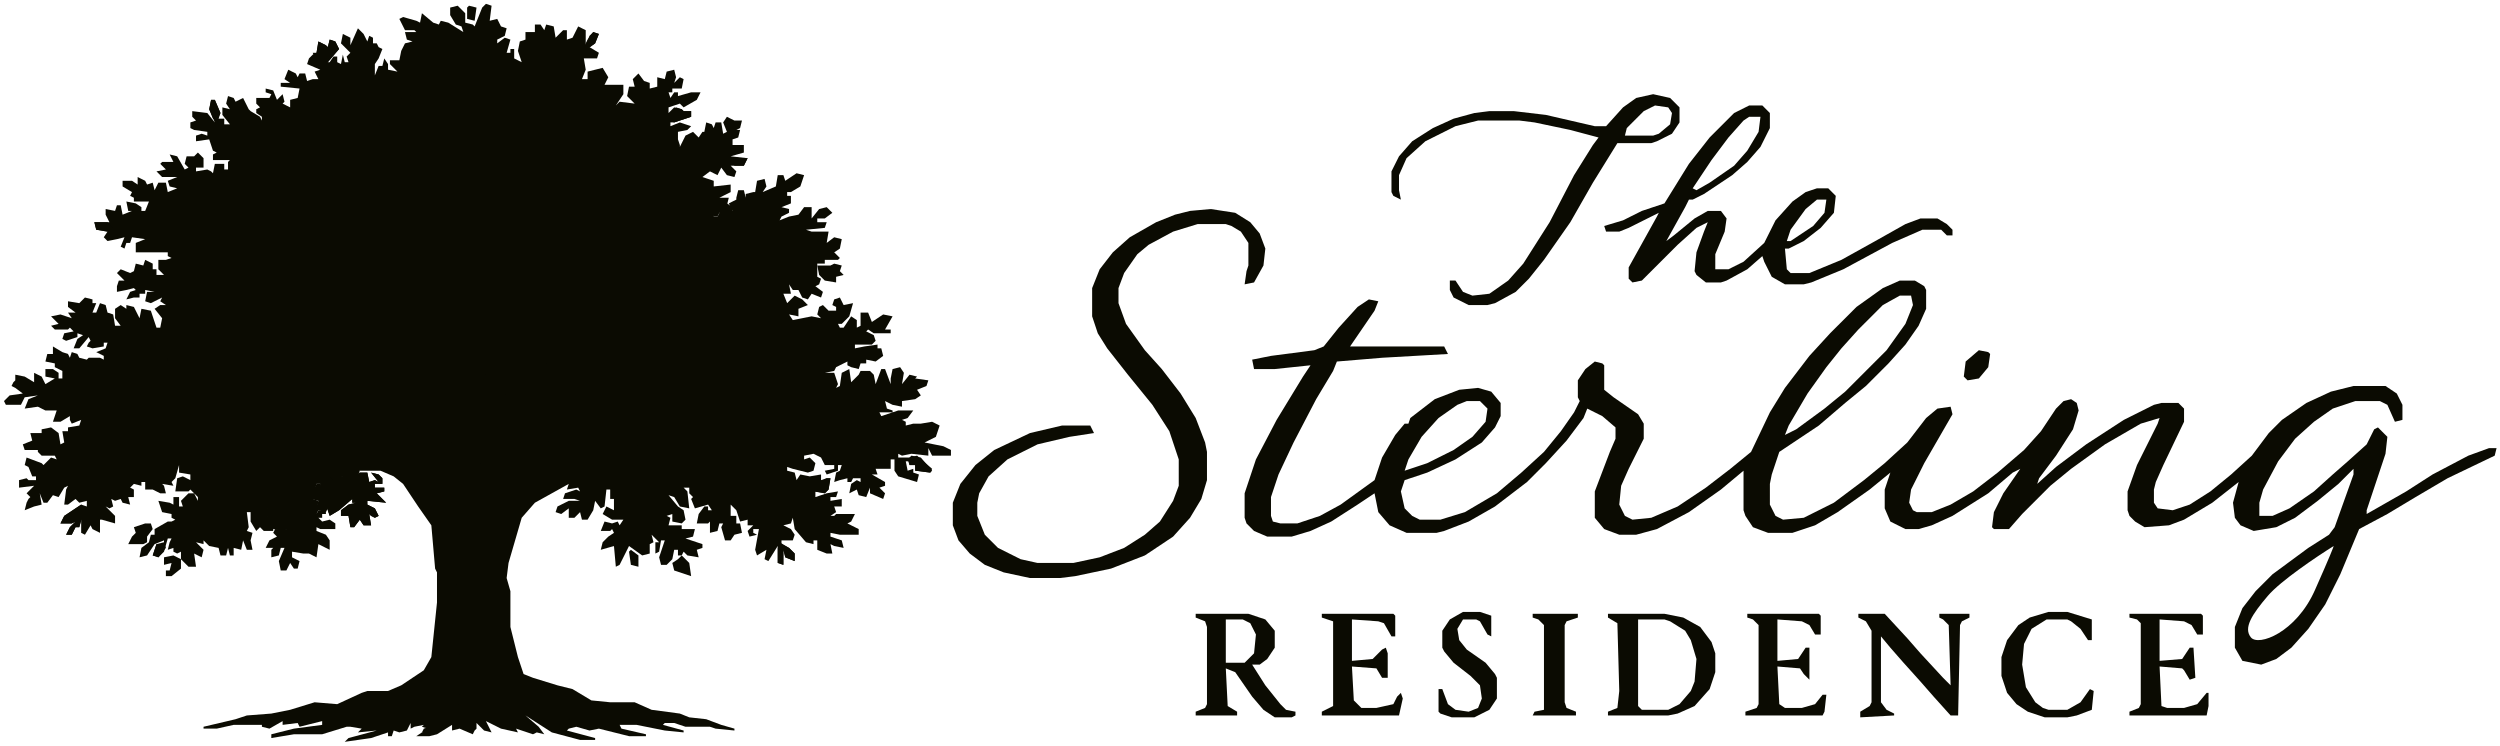 <svg xmlns="http://www.w3.org/2000/svg" width="201" height="60" viewBox="0 0 201 60" fill="none"><path d="M97.344 16.806L99.311 17.109L100.522 17.866L101.279 18.774L101.733 19.985L101.582 21.347L100.825 22.709L100.068 22.861L100.22 21.801L100.371 21.347V19.531L99.766 18.622L99.009 18.168L98.555 18.017H96.284L94.317 18.622L92.349 19.682L91.441 20.439L90.381 21.952L89.927 23.163V24.374L90.532 26.039L92.046 28.158L93.408 29.672L94.922 31.64L96.133 33.607L96.89 35.575L97.041 36.332V38.602L96.587 40.116L95.679 41.63L94.317 43.143L92.046 44.657L89.322 45.716L86.446 46.322L85.235 46.473H82.813L80.694 46.019L79.18 45.413L77.969 44.505L77.061 43.446L76.607 42.235V40.419L77.213 38.905L78.423 37.391L79.937 36.18L82.813 34.818L85.386 34.213H87.656L87.959 34.818L85.992 35.121L83.418 35.726L80.997 36.937L79.483 38.3L78.726 39.662L78.575 40.419V41.478L79.18 42.992L80.24 44.051L82.056 44.959L83.418 45.262H86.294L88.413 44.808L90.381 44.051L92.046 42.992L93.257 41.932L94.317 40.267L94.771 39.056V36.937L94.014 34.667L92.651 32.548L90.684 30.126L89.019 28.007L88.262 26.796L87.808 25.434V23.163L88.413 21.65L89.473 20.287L90.835 19.076L92.954 17.866L94.468 17.26L95.679 16.957L97.344 16.806Z" fill="#0B0B02"></path><path d="M129.281 49.349H133.822L135.336 49.652L136.698 50.408L137.606 51.619L137.909 52.528V54.041L137.455 55.403L136.244 56.766L134.881 57.371L134.125 57.523H129.281V57.22L130.038 56.917L130.189 55.555L130.038 50.106L129.281 49.652V49.349ZM131.703 49.803V56.766L132.006 57.068H134.125L135.033 56.614L135.941 55.555L136.244 54.798L136.395 52.982L135.941 51.468L135.487 50.711L134.276 49.954L133.822 49.803H131.703Z" fill="#0B0B02"></path><path d="M149.412 49.349H151.531L153.348 51.317L154.407 52.528L156.224 54.495L156.829 55.101L156.678 50.257L156.224 49.803L155.921 49.652V49.349H158.343V49.652L157.737 49.954L157.586 50.257L157.434 57.523H156.829L155.467 56.009L154.407 54.798L153.045 53.284L151.985 52.074L151.229 51.165V56.463L151.683 57.068L152.288 57.371V57.523L149.564 57.674V57.22L150.32 56.766L150.472 56.463V50.711L150.018 49.954L149.412 49.652V49.349Z" fill="#0B0B02"></path><path d="M106.274 49.349H112.026L112.177 49.5V51.165H111.874L111.269 50.106L110.815 49.954L108.696 49.803V53.133L110.361 52.982L111.118 52.225L111.42 52.074L111.572 52.528V54.495H111.118L110.664 53.738L108.696 53.587L108.847 56.312L109.453 56.917H110.664L112.026 56.614L112.329 56.009L112.631 55.706L112.783 56.16L112.48 57.523H106.274V57.22L107.182 56.766V49.954L106.274 49.652V49.349Z" fill="#0B0B02"></path><path d="M171.208 49.349H176.96L177.112 49.5V51.014H176.657L176.203 50.257L175.598 49.954L173.63 49.803V53.133L175.447 52.982L176.052 52.074H176.355L176.506 54.495L176.052 54.647L175.598 53.89L175.447 53.738L173.63 53.587L173.782 56.766L174.236 56.917H175.598L176.657 56.614L177.414 55.706H177.566V56.766L177.414 57.523H171.208V57.22L171.965 56.917L172.117 56.614V50.106L171.814 49.803L171.208 49.652V49.349Z" fill="#0B0B02"></path><path d="M140.482 49.349H146.234L146.385 49.5V51.014H145.931L145.477 50.257L144.871 49.954L142.904 49.803V53.133L144.569 52.982L145.174 52.074H145.477V54.647L145.023 54.193L144.72 53.738L142.904 53.587L143.055 56.614L143.509 56.917H144.871L145.931 56.614L146.536 55.858H146.839L146.688 57.22L146.536 57.523H140.331V57.22L141.239 56.917L141.39 56.614V50.257L140.936 49.803L140.482 49.652V49.349Z" fill="#0B0B02"></path><path d="M164.7 49.198H166.213L168.181 49.803V51.468H167.878L167.273 50.56L166.516 49.954L166.213 49.803H164.548L163.338 50.56L162.732 51.771L162.581 53.436L162.884 55.252L163.64 56.463L164.246 56.917L164.7 57.068H166.213L167.273 56.463L168.03 55.403L168.333 55.555L168.181 57.068L166.97 57.523L166.213 57.674H164.397L163.035 57.22L162.127 56.614L161.37 55.706L160.916 54.344V52.83L161.37 51.468L162.278 50.257L163.186 49.652L164.7 49.198Z" fill="#0B0B02"></path><path d="M154.71 23.012L154.861 23.315V24.828L154.256 26.191L153.196 27.704L151.834 29.218L150.017 31.034L148.352 32.397L146.233 34.213L143.055 36.332L142.45 38.148L142.299 38.904V40.57L142.753 41.478L143.358 41.781L145.022 41.629L147.444 40.418L149.866 38.602L151.531 37.239L153.347 35.575L154.861 33.608L155.769 32.851L156.829 32.7L156.98 33.305L154.71 37.239L153.65 39.359L153.499 40.418L153.802 41.024L154.104 41.175H155.315L156.829 40.57L158.645 39.51L160.613 37.996L162.732 36.181L164.095 34.667L165.305 32.851L165.911 32.245L166.516 32.094L166.971 32.397L167.122 33.002L166.668 34.516L165.305 36.635L163.943 38.45L163.792 38.904L165.305 37.542L167.727 35.727L170.755 33.759L173.176 32.548L173.781 32.397H175.143L175.597 32.851V33.91L173.932 37.391L173.327 38.753L173.176 39.359V40.418L173.478 40.872L174.689 41.024L176.052 40.57L177.717 39.51L179.382 38.148L181.047 36.635L182.409 34.819L183.469 33.759L185.436 32.397L187.404 31.488L189.221 31.034H191.794L192.702 31.64L193.156 32.548V33.759L192.551 33.91L191.945 32.548L191.34 32.245H189.372L187.555 32.851L186.042 33.91L184.528 35.273L183.166 37.089L181.955 39.359L181.652 40.418V41.478H182.712L184.074 40.872L186.042 39.51L187.555 38.148L188.766 37.089L190.28 35.727L190.886 34.516L191.188 34.364L191.945 35.121L191.794 36.484L190.28 41.024V41.326L193.459 39.51L195.578 38.148L198.454 36.635L200.119 36.029H200.724L200.573 36.635L196.789 38.45L194.216 39.964L191.945 41.326L189.675 42.537L188.161 46.17L186.95 48.592L185.588 50.56L184.225 52.074L183.014 52.982L181.804 53.436L180.29 53.133L179.684 52.074V50.408L180.29 48.895L181.349 47.532L182.712 46.17L185.588 44.051L187.253 42.991L187.707 42.386L189.221 38.148V37.694L188.01 38.904L186.345 40.267L184.528 41.629L183.014 42.386L181.198 42.689L180.139 42.235L179.684 41.629L179.533 40.418L179.987 38.753L177.868 40.418L175.597 41.781L174.387 42.235L172.42 42.386L171.663 41.932L171.209 41.478L171.057 41.024V39.51L171.814 37.391L173.478 34.062L173.63 33.608L172.117 34.062L169.241 35.727L166.516 37.694L164.851 39.056L162.581 41.326L161.521 42.537H160.31L160.159 42.386L160.31 41.175L161.067 39.661L162.43 37.694L161.824 37.996L159.856 39.661L156.98 41.478L155.315 42.235L154.256 42.537H153.196L151.985 41.932L151.531 40.872V39.359L151.985 37.996L150.32 39.359L147.747 41.175L145.93 42.235L144.114 42.84H142.147L140.936 42.386L140.331 41.478L140.18 41.024V37.845L138.363 39.359L135.79 41.175L133.217 42.537L131.552 42.991H130.189L128.978 42.537L128.222 41.629V39.51L129.432 36.332L129.887 35.273V34.364L128.827 33.456L127.616 32.851L127.313 33.608L125.951 35.424L124.286 37.239L122.772 38.753L120.199 40.721L118.08 41.932L116.112 42.689L115.507 42.84H113.086L111.723 42.235L110.815 41.175L110.513 39.661L109.15 40.57L107.031 41.932L105.366 42.689L103.852 43.143H101.885L100.825 42.689L100.22 42.083L100.068 41.629V39.661L100.976 36.938L102.641 33.759L104.761 30.278L105.366 29.369L102.49 29.672H100.825L100.674 28.915L102.187 28.613L105.669 28.158L106.426 27.856L107.637 26.342L109.15 24.677L110.058 24.072L110.815 24.223L110.513 24.98L108.545 27.856H116.112L116.415 28.461L111.118 28.764L107.485 29.067L107.182 29.823L105.82 32.094L104.004 35.575L102.793 38.148L102.187 39.964V41.478L102.339 41.932L102.944 42.083H104.306L106.123 41.478L107.788 40.57L110.513 38.602L111.118 36.786L112.178 34.97L112.934 34.062H113.237L113.389 33.608L115.355 32.094L117.323 31.337L118.837 31.186L119.896 31.488L120.653 32.397V33.456L120.199 34.364L119.139 35.575L117.02 36.938L114.75 37.996L112.934 38.602L112.632 39.51L112.934 40.872L113.54 41.478L114.145 41.781H115.809L117.777 41.175L120.35 39.661L122.318 37.996L124.135 36.332L125.497 34.667L126.556 33.154L127.011 32.245L126.859 31.943V30.58L127.465 29.672L128.222 29.067L128.827 29.218L128.978 29.369V31.337L129.735 31.943L131.703 33.305L132.157 34.062V35.273L130.946 37.694L130.341 39.056L130.189 40.57L130.643 41.478L131.249 41.781L132.763 41.629L134.882 40.721L137.152 39.207L139.12 37.694L140.785 36.332L142.299 33.154L143.51 31.186L145.476 28.613L147.141 26.796L149.261 24.677L151.38 23.163L152.742 22.558H153.953L154.71 23.012ZM187.628 43.9C186.291 44.732 183.359 46.7 182.33 47.911C181.043 49.425 180.362 50.485 180.968 51.241C181.573 51.998 184.601 50.862 186.114 47.457C187.325 44.733 187.628 43.95 187.628 43.9ZM117.172 32.548L115.658 33.608L114.297 35.121L113.237 36.938L112.934 37.845L114.75 37.239L116.869 36.181L118.383 35.121L119.442 33.91L119.594 32.851L118.988 32.245H117.929L117.172 32.548ZM151.38 24.526L149.412 26.493L148.05 28.007L146.839 29.521L145.325 31.64L143.811 34.213L143.51 34.97L144.417 34.516L146.687 32.851L148.352 31.488L151.682 28.158L153.196 26.039L153.802 24.526L153.65 23.769H152.742L151.38 24.526Z" fill="#0B0B02"></path><path d="M117.626 49.198H118.988L119.897 49.5V51.165L119.594 51.014L118.988 49.954L118.686 49.803H117.626L117.172 50.56L117.323 51.468L117.929 52.225L119.443 53.284L120.199 54.193L120.351 54.495V56.16L119.745 57.068L118.534 57.674H116.718L115.81 57.371L115.659 57.22V55.403H115.961L116.415 56.614L117.021 57.068L118.08 57.22L118.837 56.917L119.14 56.16L118.988 55.101L118.232 54.344L116.869 53.284L116.113 52.376L115.961 52.074V50.711L116.567 49.803L117.626 49.198Z" fill="#0B0B02"></path><path d="M123.227 49.349H126.859V49.652L125.951 49.954L125.8 50.257V56.463L125.951 56.917L126.708 57.22V57.523H123.227L123.378 57.22L124.135 57.068V50.257L123.681 49.803L123.227 49.652V49.349Z" fill="#0B0B02"></path><path d="M101.733 49.803L102.49 50.711V52.074L101.885 52.982L101.279 53.436H100.674L101.733 55.101L102.944 56.615L103.398 57.069L104.155 57.22V57.523L103.853 57.674H102.49L101.582 57.069L100.674 56.009L99.311 54.041L98.555 53.739L98.706 56.766L99.463 57.22V57.523H96.133V57.22L96.89 56.917L97.041 56.615V50.408L96.89 49.954L96.133 49.652V49.349H100.371L101.733 49.803ZM98.555 49.803V53.285H100.068L100.825 52.528L100.977 51.014L100.522 50.106L99.917 49.803H98.555Z" fill="#0B0B02"></path><path d="M134.276 7.876L135.033 8.633V9.844L134.427 10.752L133.216 11.357L132.762 11.508H130.038L128.07 14.687L126.254 17.866L124.135 20.893L122.924 22.406L121.865 23.466L120.2 24.374L119.594 24.525H118.081L116.87 23.92L116.567 23.314V22.557H117.021L117.626 23.466L118.383 23.768L119.746 23.617L121.259 22.557L122.47 21.196L124.589 17.866L126.556 14.082L128.07 11.66L128.524 11.054L126.254 10.449L123.378 9.844L122.167 9.692H118.837L117.021 10.146L114.599 11.357L113.085 12.72L112.48 14.082V15.293L112.631 16.05L112.026 15.747L111.874 15.444V13.779L112.48 12.568L113.54 11.357L115.205 10.298L116.87 9.541L118.535 9.087L119.746 8.935H121.713L124.287 9.238L128.221 10.146H129.129L130.492 8.633L131.551 7.876L132.914 7.573L134.276 7.876ZM142.298 9.087V10.298L141.541 11.811L140.482 13.022L139.271 14.082L137 15.595L136.092 16.05H135.79L135.487 16.655L133.973 19.38L134.579 18.925L136.244 17.563L137.303 16.958H138.363L138.817 17.563L138.665 18.623L137.909 20.439V21.65H138.968L140.179 21.045L141.844 19.531L142.752 17.715L144.115 16.201L145.174 15.444L146.082 15.141H146.991L147.596 15.747L147.445 17.109L146.385 18.32L145.023 19.38L143.812 19.985H143.509L143.661 21.65L143.963 21.953H145.477L148.05 20.893L150.775 19.38L153.197 18.017L154.408 17.563H155.769L156.526 18.017L156.98 18.471V18.925H156.526L156.072 18.471H154.559L152.137 19.531L148.202 21.65L145.628 22.709L145.023 22.86H143.509L142.45 22.255L141.844 21.045L141.693 20.591L140.482 21.65L138.817 22.557L138.363 22.709H137.152L136.395 22.104L136.244 21.802L136.395 20.288L137 18.623L137.303 17.866L136.395 18.32L134.881 19.682L132.005 22.557L131.249 22.709L130.946 22.406V21.499L133.216 17.412L133.368 17.109L130.946 18.32L130.189 18.623H129.129L128.978 18.169L130.492 17.715L132.005 16.958L133.822 16.352L135.79 13.174L137.455 11.054L139.422 9.087L140.633 8.481H141.693L142.298 9.087ZM146.082 16.05L145.174 16.806L143.963 18.471L143.661 19.38H143.963L145.78 18.169L146.688 17.109L146.839 16.05H146.082ZM140.179 9.692L138.968 11.054L137.606 12.871L136.092 15.141L136.395 15.293L137.455 14.687L139.422 13.325L140.482 12.114L141.39 10.6L141.541 9.389H140.633L140.179 9.692ZM132.157 8.935L130.794 10.298L130.643 10.903H132.914L133.368 10.752L134.276 9.995L134.427 9.087L134.124 8.633L133.065 8.481L132.157 8.935Z" fill="#0B0B02"></path><path d="M159.099 28.158L159.856 28.31L160.008 28.461L159.856 29.52L159.099 30.429L158.191 30.58L157.889 30.277L158.04 29.066L159.099 28.158Z" fill="#0B0B02"></path><path d="M37.707 0.459L38.312 0.61L38.161 1.67L37.556 1.519V0.61L37.707 0.459Z" fill="#0B0B02"></path><path d="M36.496 2.729L37.102 2.881L36.799 3.486L36.193 3.638L35.891 3.183L36.496 3.032V2.729Z" fill="#0B0B02"></path><path d="M37.707 2.578H38.464L38.161 3.183L38.01 3.638L37.404 3.486L37.707 2.578Z" fill="#0B0B02"></path><path d="M39.069 0.308L39.523 0.459L39.372 1.67L39.977 1.519L40.28 2.124L40.734 2.275L40.583 2.881L39.977 3.183V3.486L40.583 3.032L41.037 3.183L40.734 4.243H41.037V3.94H41.34V4.697L41.945 5L41.642 4.092L41.794 3.335L42.248 3.183V2.578H43.005V1.973H43.459L43.761 2.427L43.913 1.973L44.518 2.124L44.67 3.032L45.275 2.427H45.578V3.183L46.032 3.032L46.486 2.124L47.092 2.427V3.638L47.394 2.881L47.697 2.578L48.151 2.729L47.848 3.486L47.394 3.789L48.151 4.243L48 4.697H46.94L47.092 5.605L46.789 6.362H47.243V5.757L48.454 5.454L48.908 6.211L48.605 6.816H50.119V7.573L49.513 8.481L49.816 8.178L51.027 8.33L50.421 7.724L50.573 6.968H51.027L50.876 6.362L51.33 5.908L51.784 6.513L52.238 6.665V7.119L52.843 6.968V6.211L53.449 6.362L53.6 5.757L54.206 5.605L54.357 6.211L54.206 6.665L54.66 6.211L54.962 6.362L54.811 7.119H54.054V7.422H53.751L53.903 7.876L54.206 7.422H54.508V7.724L55.568 7.422H56.325L56.022 8.027L54.962 8.633L54.66 8.33L53.751 8.633V9.087L54.206 8.633L54.811 8.784L54.962 8.935H55.568V9.389L54.206 9.843H53.903V10.146L54.66 9.843L55.568 10.146L55.265 10.449L54.508 10.6V11.206L54.66 11.66V11.811L55.114 10.903L55.719 10.6L56.173 11.054L56.476 10.6H56.627L56.779 9.843L57.233 9.995L57.384 10.297L57.535 9.843H57.989L58.141 10.752L58.444 10.6L58.141 9.843L58.444 9.389L59.049 9.692H59.654L59.503 10.297L59.2 10.449H59.503L59.352 11.054L58.444 11.357L58.898 11.206V11.66H59.806V12.265L58.746 12.568L60.109 12.719L59.806 13.325H59.049H58.746L59.2 13.779L59.049 14.233L58.444 14.082L57.989 13.476L57.687 14.082L57.081 13.779L56.476 14.233L57.384 14.536V14.99L58.746 14.838V15.444L57.838 15.898H58.595L58.444 16.503L57.535 16.806L57.384 17.412H57.687L57.989 16.806L58.898 16.957L58.595 16.352L59.2 16.049V16.503V15.898L59.352 15.293H59.806L59.957 15.898V15.595L60.563 15.444H60.714L60.865 14.536L61.471 14.384L61.622 14.99L61.319 15.444L62.379 14.99L62.53 14.082H62.984L63.136 14.536L64.044 13.93L64.65 14.082L64.347 14.99L63.59 15.444H63.287V15.747H63.59V16.352L62.833 16.655L63.439 16.806V17.109L62.833 17.412L62.682 17.714L63.439 17.412L64.195 17.26L64.65 16.655H65.255V17.563L65.86 16.806L66.466 16.655L66.92 17.109L66.314 17.563H65.709V17.866H66.466L66.314 18.32L64.801 18.471L65.255 18.622H66.617L66.466 19.531L67.071 19.076L67.677 19.228L67.525 19.985L67.071 20.287L67.525 20.741L67.374 20.893H66.314V21.196H65.709V22.255L66.012 22.407L65.86 22.861L65.558 23.012L66.163 23.466L66.012 23.92L65.255 23.617L64.952 24.072L64.498 23.92L64.195 23.315H63.741L63.439 22.861L63.59 23.617H62.984L63.287 24.374L63.893 23.769L64.498 24.072L64.952 24.526L64.195 24.828V25.434L63.439 25.282L63.741 25.736L65.255 25.434L66.012 25.585L65.709 25.282L65.86 24.677L66.163 24.526L66.617 24.98H67.223V24.677L66.92 24.526L67.071 24.072L67.525 23.92L67.828 24.526L68.585 24.374L68.282 25.434L67.677 26.039H67.374L67.525 26.342H67.828L68.433 25.434L68.888 25.736V26.342L69.19 26.191V25.131H69.796L70.099 25.888L71.007 25.282L71.763 25.434L71.158 26.493H71.612V26.796H70.25L69.796 26.493L69.644 26.645L70.25 26.947L70.401 27.401L70.099 27.704H68.736V28.007L69.493 27.855L70.553 27.704V28.007H70.855L71.007 28.612L70.401 29.066L69.644 28.915V29.218H69.19L69.039 29.672L68.433 29.52L68.131 29.369V29.066L67.223 29.52L67.071 29.823L66.314 29.975H67.071L67.374 30.883L67.223 31.186L67.525 31.034L67.677 29.975L68.282 29.672L68.433 30.731L69.039 30.126L69.19 29.823H69.947L70.25 30.126L70.401 30.883L70.855 29.672H71.158L71.612 30.883V30.429L71.763 29.672L72.369 29.52L72.672 29.975L72.52 30.883L73.126 30.126L73.731 30.277L73.58 30.429L74.639 30.58L74.488 31.034L73.731 31.337L74.034 31.791L73.58 32.094L72.52 32.245V32.699L71.763 32.548L71.158 32.245L71.309 32.85L71.763 33.002V33.153H70.704L70.855 33.456L72.218 33.002H73.428L72.974 33.607L72.52 33.759L72.823 33.91V34.213L73.428 34.061H74.034L74.942 33.91L75.547 34.213L75.245 35.121L74.337 35.575L75.85 35.878L76.456 36.18V36.635H74.942L74.639 36.029V36.635L73.277 36.483L72.52 36.635L72.218 36.483V36.786H73.126L73.731 36.635L74.942 37.694L74.791 37.997L73.58 37.845V37.391H73.126V37.089H72.823L72.974 37.845L73.428 37.694V37.997L73.882 38.148L73.731 38.754L72.218 38.3L71.915 37.845V36.937H71.612V37.694H71.007H70.401L70.553 38.148H70.099L71.158 38.754V39.056L70.704 39.208L71.158 39.662L71.007 40.116L69.947 39.662V39.208L69.644 39.965L69.039 39.813L68.888 39.359L68.282 39.662L68.433 38.905L68.888 38.602L69.19 38.754V38.451H68.585L68.433 38.754H68.131V38.451L67.525 38.602L67.071 38.754L67.223 37.997L67.525 37.845L67.677 37.391H67.374V37.845L66.466 38.148L66.314 37.845L67.071 37.694V37.391H66.314L66.012 36.786L65.406 36.483L64.65 36.635V36.937L65.103 36.786L65.558 37.24L65.406 37.845L64.952 37.997L63.741 37.694L63.287 37.543V37.845L63.893 37.997L64.044 38.602L64.347 38.148L65.103 38.3L66.012 38.148V38.602L66.466 38.451H66.769L66.617 39.359L66.314 39.662L65.558 39.51V39.965L66.466 39.662L67.374 39.51L67.223 39.965H66.769V40.267L67.677 40.116V40.721H67.071L67.223 41.175L66.769 41.478H67.071L67.223 41.327H68.736L68.433 41.932L68.131 42.084L69.039 42.538V42.992H67.525L66.769 42.84V43.143L67.677 43.446L67.828 44.051L67.071 43.9L66.769 43.748L66.92 44.505H66.466L65.709 44.203V43.446H65.406V43.748L64.801 43.597L63.893 42.538L63.741 41.63L63.59 42.084L62.984 42.235L63.59 42.538L63.893 42.992L63.741 43.446H63.439H62.833V43.748L63.439 44.051L63.893 44.505V45.111L63.136 44.808L62.984 44.203V45.413L62.53 45.262V43.9L61.774 45.111L61.471 44.959L61.622 44.203L60.865 44.657L60.714 44.203L61.017 42.538H60.563V42.84L60.865 42.992L60.26 43.143L60.109 42.689L60.563 42.235H60.109V41.781L59.503 41.932L59.2 41.024L58.746 40.57V41.478H59.2V42.084H59.503L59.654 42.84L59.049 42.992L58.746 43.446H58.292L57.989 42.386L58.141 42.084H57.838L57.687 42.689L57.081 42.84V41.932L56.93 42.084H56.022L56.173 41.327L56.627 40.721H56.93V41.024H57.233L56.93 40.57L55.87 40.873L55.568 40.116L55.719 39.965L55.416 39.662V39.208H54.962L55.265 39.51L55.416 40.873L54.66 40.721L54.206 39.965L53.751 39.813L54.508 40.721L54.962 41.024L55.114 41.781L54.811 42.084L54.054 41.932V41.327L53.6 41.478L53.903 41.63L53.751 42.235H54.811V42.538H55.87L55.719 43.143L55.114 43.294L56.476 43.748V44.051L56.022 44.203L56.173 44.808L55.265 44.657L54.962 44.354L54.811 44.657H54.508V44.203H54.206L54.054 44.959L53.6 45.413H53.146L52.995 44.808L53.449 43.446H53.146L52.995 44.354L52.692 44.505V43.597H52.995L52.389 42.992L52.541 43.597L52.238 43.748V44.505L51.632 44.657L50.573 43.9L49.816 45.413L49.513 45.565L49.362 43.9L48.302 44.203L48.454 43.597L48.908 43.143L49.362 42.84L49.211 42.538L49.059 42.689H48.302L48.605 41.932L49.211 42.084L49.665 41.932L49.816 42.235L50.119 41.781H49.211L48.454 41.327L48.756 40.721L49.362 41.024V40.116H49.059V39.359H48.756L48.605 40.721L48.302 40.873L47.848 40.267L47.697 41.024L47.243 41.781H46.789L46.637 41.175L46.183 41.63H45.729V40.873L45.124 41.327L44.67 41.175L44.821 40.721L45.729 40.267H46.637L46.183 40.116H45.275L45.426 39.662L46.335 39.359L46.637 39.51L46.486 39.208L45.578 39.359L45.729 38.905L43.005 40.419L41.945 41.63L40.886 45.262L40.734 46.473L41.037 47.533V50.408L41.642 52.83L42.096 54.193L42.853 54.495L44.821 55.101L46.032 55.403L47.545 56.312L49.059 56.463H51.027L52.389 57.068L54.66 57.371L55.416 57.674L56.779 57.825L57.989 58.279L59.049 58.582V58.733L57.535 58.582L57.081 58.431H55.114L54.206 58.128H53.449L53.297 58.279L54.962 58.733V58.885L53.449 58.733L51.178 58.279H49.816L49.967 58.582L51.935 59.036V59.188H50.573L48.151 58.582L47.394 58.733L46.335 58.431L45.729 58.582L45.578 58.733L47.848 59.339V59.49H46.637L44.367 58.885L42.248 57.523L43.307 58.431L43.761 59.036L43.156 58.885L42.853 59.036L41.491 58.582L41.642 58.885L40.28 58.582L39.069 57.977L39.523 58.885L38.918 58.733L38.312 58.128V58.582L38.161 58.733L38.01 59.036L36.95 58.582L36.345 58.733V58.279L35.134 59.036L34.528 59.188H33.469L33.923 58.885L35.285 58.431L35.437 58.279L34.528 58.582L33.923 58.431L34.074 58.279L33.318 58.431L33.015 58.582V58.128L32.712 58.733L32.107 58.885L31.652 58.733L31.501 59.188H31.198V58.885L29.836 59.339L27.717 59.642L28.02 59.339L30.29 58.733L28.777 58.885L29.079 58.582L28.171 58.431H27.869L25.901 59.036H23.63L21.814 59.339V59.036L23.63 58.582L25.901 58.279V57.977L24.084 58.431L23.933 58.128L22.722 58.279V57.977L21.663 58.582L21.057 58.431V58.279H18.787L17.424 58.582H16.365V58.431L18.938 57.825L19.846 57.523L21.814 57.371L23.328 57.068L25.295 56.463L27.112 56.614L29.079 55.706L29.533 55.555H31.198L32.258 55.101L34.074 53.89L34.68 52.83L35.134 48.441V46.019L34.983 45.716L34.68 42.235L33.62 40.721L32.409 38.905L31.652 38.3L30.593 37.845H28.928L28.171 38.148L26.809 38.451L27.414 38.602V38.3L28.323 38.451L28.928 37.997H29.533L29.685 38.754L30.139 38.602L30.442 38.754L29.836 37.997L30.442 38.148L30.744 38.451V38.905H30.139V39.208H30.896V39.51L30.29 39.662L31.047 40.419L29.533 40.267V40.57L30.139 40.873L30.442 41.478L30.139 41.63L29.836 41.478L29.685 41.327L29.836 42.235H29.231L28.928 41.781L28.474 42.386H28.171L28.02 41.478H27.414V41.024L28.02 40.57L28.625 40.419H28.323V40.116L27.263 41.024L26.506 41.478L26.203 40.57L26.506 40.116L25.598 39.662L25.749 39.359V38.905H25.447L25.144 40.116L25.598 40.267L25.447 41.327L25.598 41.024H26.203V41.327H25.901V41.63H25.598L25.901 41.932L26.506 41.781L26.96 42.084V42.538H25.749L25.447 42.386V42.689L26.203 42.992L26.506 43.446V44.203L25.598 43.748L25.447 44.808L24.841 44.505H24.387L23.479 44.354V44.808L24.084 45.111L23.933 45.716H23.63L23.328 45.262L23.025 45.868H22.571L22.419 45.111L22.873 44.051H22.571L22.419 44.657L21.814 44.808V44.203L21.965 44.051H21.36L21.663 43.446L22.268 43.143L21.965 42.84L22.117 42.538H23.025L22.117 42.084V41.781L21.814 41.63L21.965 40.267L20.3 40.57H20.452H21.36L21.663 41.024L21.511 41.478L21.965 42.235V42.689H21.209L20.906 42.386L20.603 42.689L20.149 41.932V41.175H19.846L19.998 42.386L19.846 42.689L20.3 42.84L20.149 43.446L20.3 44.203H19.846L19.544 43.446L19.392 44.203L18.787 44.051V44.657H18.484L18.333 44.051L18.181 44.657H17.727L17.576 44.051L16.819 43.9L16.365 43.446V43.748L15.759 43.597L16.365 44.203L16.214 44.808L15.608 44.505L15.759 45.565H15.154L14.549 44.959V44.354L14.246 44.505L13.943 44.354V44.051L13.489 44.203L13.64 43.597L13.792 43.294H13.489L13.186 44.354L12.732 44.808L12.278 44.657L12.581 43.748H13.186V43.446L12.43 43.748L11.824 44.657L11.219 44.808L11.37 44.051L11.975 43.597L12.127 42.992H12.43V42.538L13.489 41.932H13.792L14.095 41.781L13.792 41.63V41.327L13.035 41.175L12.732 40.267L13.64 40.419L13.943 40.57V39.965H14.397V40.721H14.7L14.549 40.267L15.154 39.662H15.608L15.911 40.267V39.965L15.305 39.359L15.154 39.51H14.095L14.246 38.451L14.7 38.3L15.305 38.602V38.148L14.397 37.997V37.391L14.095 38.451L13.792 38.754L13.943 39.056L13.035 38.905L13.186 39.056L13.338 39.662H12.884L12.278 39.359H11.673V38.754H11.37V39.056L10.764 38.905L10.462 39.208L10.764 39.359V39.965H10.31L10.462 40.57L9.856 40.419L9.705 40.116L9.251 40.267L8.948 40.116L9.1 40.721L8.797 40.873L8.494 40.721L9.251 41.478V42.084L8.191 41.781H8.04V42.84L7.435 42.538L7.283 42.235L6.829 42.992L6.526 42.84V41.781L6.375 42.386H6.072L5.77 42.992H5.316L5.618 42.386L6.072 41.932L5.77 42.084H4.861L5.164 41.478L6.526 40.57L6.98 40.721V40.267L6.375 40.419L6.072 40.116L5.467 40.57H5.164L5.316 39.359L5.467 39.056L5.164 39.208L4.71 39.965L4.256 39.813L3.802 40.419H3.499L3.196 39.662L3.348 40.57L2.742 40.721L1.986 41.024L2.137 40.419L2.288 40.116L2.44 39.965L2.137 39.662L2.742 39.056L1.531 39.208V38.602L2.137 38.451L2.288 38.602H2.894V38.3H2.591L2.288 37.543L1.986 37.391L2.137 36.786L3.348 37.24L3.499 37.391L4.105 36.786L4.559 36.937L4.407 36.635H3.348L3.045 36.332V36.18H1.986L1.834 35.726L2.591 35.424L2.44 34.818H3.348V34.516L4.105 34.364L4.71 34.818L4.861 35.726L5.164 35.575L5.013 34.667H5.467V34.364L6.375 34.213L6.526 33.759L5.77 34.061L5.618 33.759V33.456L4.861 33.91H4.256L4.559 33.002H3.651L3.045 32.699L1.986 32.85L2.288 32.094L3.045 31.791L1.986 31.942L1.683 32.548H0.472L0.321 32.245L0.775 31.791L1.834 31.64L1.229 31.186L0.926 31.034L1.077 30.731L1.229 30.58V30.126L1.986 30.277L2.742 30.731V29.975L3.348 30.277L3.651 30.883L4.407 30.429L3.651 30.277V29.672H4.256L4.71 29.975V30.429H5.013V29.823L4.407 29.52V29.218L3.651 29.066L3.802 28.461H4.256V27.855L5.013 28.31L5.467 28.461L5.618 28.764L5.77 28.31L6.224 28.461L6.375 28.764L6.98 28.915L7.132 28.764H8.04L8.343 28.915V28.612L7.737 28.31L8.494 28.007L8.645 27.553H8.343V27.855L7.435 28.007L6.98 27.855L7.132 27.553L7.283 27.401L7.132 27.099L6.375 28.007H5.921L6.224 27.25L6.678 26.947L6.224 26.796V27.099L5.316 27.401L5.013 27.25L5.164 26.796L5.921 26.645L5.618 26.342L5.467 26.493H4.407L4.105 26.191L4.71 26.039L4.105 25.434L4.861 25.282L5.77 25.585L5.467 25.131H6.072L5.467 24.677V24.223L6.375 24.374L6.829 23.92L7.435 24.072V24.374H7.737L7.435 25.131H7.737L8.04 24.374L8.494 24.526L8.645 25.131L9.1 25.282L9.251 26.191H9.705L9.251 25.585V24.828L9.705 24.526L10.159 24.828V24.526L10.764 24.677L11.219 25.585L11.37 24.828L12.127 24.98L12.581 26.342H12.884L13.035 25.585L12.43 24.828L12.884 24.526H13.338L12.884 24.223L13.035 23.92L12.127 24.374L11.673 24.223L11.824 23.466H12.43L11.673 23.315V23.617H11.219V23.92H10.764L10.159 24.072L10.462 23.466L10.916 23.315L10.764 23.163L10.159 23.315L9.402 23.466V23.012L9.554 22.558H10.008L9.402 21.952L9.705 21.65L10.462 21.952L10.764 21.801L10.916 21.196L11.521 21.347L11.673 20.893L12.278 21.196V21.65H12.581V22.104H13.186L12.732 21.65V20.893H13.338L13.792 20.741L13.489 20.59V20.287H11.824H11.37H10.916V19.531L11.673 19.228L10.613 19.076L10.462 19.531H10.159L10.008 19.985L9.705 19.833L10.008 19.076L9.402 19.228L8.645 19.379L8.343 19.076L8.645 18.622L7.737 18.471L7.586 17.866H8.797L8.494 17.26V16.806L9.251 16.957L9.402 16.503H9.705L9.856 17.26L10.613 16.957H10.31L10.159 16.201L10.916 16.352L11.37 16.655V16.957H11.673L11.975 16.201H10.764V15.898L10.462 15.747L10.613 15.444L9.856 14.99V14.536H10.613L11.067 14.838V14.233L11.673 14.536L11.824 14.838L12.278 14.687L12.43 15.293L12.732 14.687H13.338L13.489 15.444L14.246 15.141L13.64 14.99L13.489 14.536L14.246 14.233H13.035L12.581 13.779L13.338 13.627L12.884 13.173L13.035 13.022H13.792H13.943L13.64 12.417L14.246 12.568L14.851 13.627L15.154 13.476L14.851 13.173L15.003 12.568H15.608L15.911 12.265L16.365 12.719V13.476H15.759V13.779L16.668 13.627L16.97 13.779L17.122 13.93L17.273 13.173H18.03V13.627H18.333V13.022L18.484 12.871H17.122V12.417L17.424 12.265L17.122 12.114L16.819 11.206L15.759 11.357V10.903L16.214 10.752L16.668 10.903V10.6L15.608 10.449L15.305 10.297V9.843L15.759 9.692L15.457 9.389V8.935L16.668 9.087L17.273 9.843L16.819 8.784L16.97 8.027H17.273L17.727 9.087L17.576 9.541H18.03V9.995H18.484L17.879 9.238V8.633L18.484 8.784L18.181 8.33L18.333 7.724L18.787 7.876L18.938 8.178L19.544 7.876L19.998 8.784L20.149 8.935L20.906 9.389L21.057 9.692V9.389L20.603 9.087V8.784L20.906 8.633L20.603 8.33V7.876H21.663L21.814 7.573L21.36 7.422V7.119L21.965 7.27L22.268 8.027L22.722 7.573L22.873 8.178L22.722 8.33L23.328 8.633V8.027L23.933 7.876L24.084 7.119L22.571 6.968V6.665H23.328L22.873 6.362L23.176 5.605L23.782 5.908L23.933 6.211L24.084 5.908H24.538L24.69 6.513L25.144 6.362H25.598L25.295 5.757L25.749 5.605L24.69 5.151L24.841 4.697L25.144 4.394L25.447 4.243L25.598 3.335L26.203 3.638L26.355 3.789L26.506 3.183L26.96 3.335L27.263 3.94L26.355 5H26.506L26.809 4.546H27.112V5L27.414 5.151L27.566 4.394L27.717 5H28.02L27.869 4.546L28.171 4.243L27.414 3.486L27.566 2.729L28.171 3.032V3.638L28.777 2.275L29.231 2.729L29.533 3.335L29.685 2.881L29.988 3.032V3.486H30.29L30.442 3.789L30.744 3.94L30.442 4.697L30.139 5.151V6.059L30.442 5.303H30.744L30.896 4.697L31.198 5.151V5.605L31.955 5.757L31.35 5.151V4.848H32.107L32.258 4.092L32.561 3.486L33.166 3.335L32.712 3.183L32.561 2.578H33.469L33.318 2.427H32.561L32.107 1.519L32.409 1.367L33.469 1.67L33.772 1.821L33.923 1.064L34.831 1.821L35.285 1.973L35.437 1.67L36.042 1.821L37.253 2.578L37.102 2.124L36.648 1.973L36.193 1.216V0.61L36.799 0.459L37.404 1.064V1.821L38.01 1.973L38.161 2.124L38.767 0.61L39.069 0.308Z" fill="#0B0B02"></path><path d="M43.761 34.818L44.064 35.424L44.67 36.18L44.518 36.786L43.61 37.845L42.248 38.754L41.037 39.359L39.372 40.57L38.767 39.965L38.464 39.359V37.997L38.918 35.726L39.221 35.575H40.28V35.878L39.221 36.18L39.069 37.089L39.826 36.635L39.977 37.24L40.431 37.089L40.583 36.635L42.248 36.483H42.551L42.702 35.878L43.005 35.726L43.156 34.969L43.761 34.818Z" fill="#0B0B02"></path><path d="M28.928 37.997H29.534L29.685 38.754L30.139 38.602L30.442 38.754L29.836 37.997L30.442 38.148L30.744 38.451V38.905H30.139V39.208H30.896V39.51L30.29 39.662L31.047 40.419L29.534 40.267V40.57L30.139 40.873L30.442 41.478L30.139 41.63L29.836 41.478L29.685 41.327L29.836 42.235H29.231L28.928 41.781L28.474 42.386H28.171L28.02 41.478H27.414V41.024L28.02 40.57L28.625 40.419H28.323V40.116L27.263 41.024L26.506 41.478L26.203 40.57L26.506 40.116L25.598 39.662L25.749 39.359V38.905H26.355L26.506 38.451H27.263L27.414 38.3L28.323 38.451L28.928 37.997Z" fill="#0B0B02"></path><path d="M31.047 31.488L31.501 32.094V32.396L31.955 32.548L32.107 32.245L32.409 33.002L32.258 34.213V34.516L32.712 34.364L32.863 34.818L33.015 34.667H33.772L33.318 35.726L34.226 35.575V35.878L33.923 36.029V36.635L34.377 36.483L34.68 36.18V36.483L35.739 36.635L35.134 35.726L34.983 35.424L35.588 35.121L35.739 34.818H35.437V34.516L36.193 34.364L36.345 35.272L35.588 38.754L34.528 37.845L33.166 36.332V36.029L32.712 35.878L31.501 33.456L31.047 32.699L30.896 31.64L31.047 31.488Z" fill="#0B0B02"></path><path d="M49.059 36.937H50.27L51.935 37.543L52.238 37.845L51.784 38.148L51.481 38.754L50.876 37.997V37.694L50.27 37.391L50.119 37.543H48.908V37.845L50.119 38.3L49.665 38.451V38.754L50.421 39.056L49.967 39.208V39.51H50.724L51.027 39.965L50.421 40.57L49.816 39.813L49.211 38.451L47.092 37.845L47.394 37.391L49.059 36.937Z" fill="#0B0B02"></path><path d="M35.437 44.203L35.739 44.808L36.042 45.868V48.592L37.102 53.133V54.193L37.404 55.858V56.766L37.102 56.16L36.95 55.555L36.799 57.068L36.496 56.614V52.225L35.891 49.803L35.739 48.743L35.588 45.565L35.437 44.203Z" fill="#0B0B02"></path><path d="M46.94 34.213H47.243L47.394 34.516L47.697 34.667L47.243 34.818L47.092 35.272L46.486 35.424L46.335 36.029L48.151 35.726L48.605 35.272L49.211 35.575L49.665 35.272V35.575H50.724L50.876 34.969H51.632L51.481 35.726L51.178 35.878H49.816L47.697 36.18L46.032 36.635L45.881 36.332L46.486 34.667L46.94 34.213Z" fill="#0B0B02"></path><path d="M26.809 35.726L28.171 35.878L29.231 36.483L29.079 36.786L27.263 37.24L26.506 37.543L25.901 37.391L26.355 37.089L27.414 36.483L27.566 36.18H25.901V36.786H25.598L25.295 36.18L25.901 35.878L26.809 35.726Z" fill="#0B0B02"></path><path d="M36.345 42.84L36.648 42.992L36.95 44.203L37.102 45.868L37.404 45.262V46.473L37.253 47.078L37.404 50.408L37.556 51.619L37.253 51.317L36.799 48.895V46.17L36.496 44.959L36.648 44.354L36.345 43.446V42.84Z" fill="#0B0B02"></path><path d="M6.526 40.57L6.829 40.873L6.375 42.386H6.072L5.77 42.992H5.316L5.618 42.386L6.072 41.932L5.77 42.084H4.861L5.164 41.478L6.526 40.57Z" fill="#0B0B02"></path><path d="M26.506 3.183L26.96 3.335L27.263 3.94L26.355 5H25.447L25.144 4.243H25.447L25.598 3.335L26.203 3.638L26.355 3.789L26.506 3.183Z" fill="#0B0B02"></path><path d="M41.491 25.434L41.794 25.736L41.642 26.493L40.28 29.369H40.129L39.977 27.401L40.431 26.191L40.583 26.493L40.431 27.704L41.491 25.888L41.188 25.736H41.491V25.434Z" fill="#0B0B02"></path><path d="M25.447 38.905H25.749L25.901 39.208L26.506 39.51H25.749L26.658 40.116L26.355 40.873L26.203 41.175L25.598 41.024L25.295 41.63L25.447 40.721L25.598 40.267L24.993 40.116L25.295 39.208L25.447 38.905Z" fill="#0B0B02"></path><path d="M67.071 21.196L67.677 21.347L67.525 21.801L67.828 22.104L67.223 22.255V22.709L66.314 22.558L65.86 22.104L65.709 21.347H66.769L67.071 21.196Z" fill="#0B0B02"></path><path d="M11.673 42.084H12.127L12.278 42.538L11.824 43.143V43.597L11.521 43.748H10.31L10.613 43.143L10.916 42.84L10.765 42.386L11.673 42.084Z" fill="#0B0B02"></path><path d="M36.648 52.528H36.95L37.102 53.436L37.253 54.949L37.404 56.766L37.102 56.16L36.95 55.555L36.799 57.068L36.496 56.614V54.495L36.648 52.528Z" fill="#0B0B02"></path><path d="M26.506 7.724L26.809 7.876L27.112 9.238L26.96 9.995L26.658 10.449V10.146L25.598 10.297V9.995L26.809 9.843V9.389L25.901 9.692V9.238L26.658 8.784L25.598 8.633V8.027L26.052 8.178V8.481H26.355L26.506 7.724Z" fill="#0B0B02"></path><path d="M42.096 28.612L42.551 28.764L42.399 29.369H43.005L43.459 28.915L43.761 29.066L43.913 28.612L44.064 28.915L43.913 29.369L44.216 29.52L42.702 29.823L41.945 29.672L41.794 30.126L41.34 29.975L41.794 28.915L42.096 28.612Z" fill="#0B0B02"></path><path d="M45.578 33.002L46.032 33.456L44.972 35.121L43.913 34.516L43.761 34.061L44.518 34.213L44.367 33.153L44.821 33.305V34.061L45.426 33.456L45.578 33.002Z" fill="#0B0B02"></path><path d="M21.814 40.116L22.117 40.267L21.965 41.63H22.419L22.268 42.084L23.176 42.386L22.873 42.689L21.965 42.538L21.36 41.327L21.511 40.873L20.906 40.721L20.149 40.873L20.3 40.419L21.814 40.116Z" fill="#0B0B02"></path><path d="M35.285 31.488H35.739L36.193 32.094L36.496 33.153V34.516L35.891 33.91L35.437 33.759V33.456L36.193 33.607L35.588 32.548V32.094H35.285V31.488Z" fill="#0B0B02"></path><path d="M21.209 36.029H25.144L24.69 36.18V36.635L22.873 36.483L22.722 37.391L22.419 37.24L22.117 36.483H21.209V36.029Z" fill="#0B0B02"></path><path d="M73.277 36.635L74.034 36.786L74.942 37.845L74.791 37.997L73.58 37.845V37.391H73.126L72.974 36.937L73.277 36.635Z" fill="#0B0B02"></path><path d="M39.523 35.878H40.129V36.332H40.431L40.583 37.089L39.977 37.391L39.675 36.786L39.069 37.089V36.18L39.523 35.878Z" fill="#0B0B02"></path><path d="M43.307 35.424L44.064 35.726L44.216 36.18L43.913 36.786L43.61 36.635L43.307 37.694H43.005V37.089H42.702L42.853 36.332L43.459 36.029L43.307 35.424Z" fill="#0B0B02"></path><path d="M13.943 44.657L14.549 44.959V45.716L13.792 46.322H13.338V45.868H13.64L13.792 45.262L13.186 45.413V44.808L13.943 44.657Z" fill="#0B0B02"></path><path d="M54.811 44.657L55.416 45.262L55.568 46.322L54.206 45.868L54.054 45.262L54.508 44.959L54.811 44.657Z" fill="#0B0B02"></path><path d="M36.193 45.413H36.496L36.799 46.473L36.648 47.533V49.803L36.345 49.349L36.193 48.743V45.413Z" fill="#0B0B02"></path><path d="M62.682 43.597L63.439 44.051L63.893 44.505V45.111L63.136 44.808L62.984 44.203V45.413L62.53 45.262V44.051L62.682 43.597Z" fill="#0B0B02"></path><path d="M54.357 8.633L54.811 8.784L54.962 8.935H55.568V9.389L54.206 9.843L53.751 9.692L53.903 9.087L54.357 8.633Z" fill="#0B0B02"></path><path d="M33.923 55.706L34.226 56.16L33.772 56.312L33.318 56.917L31.652 57.523L30.896 57.674L30.442 57.977L29.988 57.825L31.501 57.068L32.863 56.614L33.923 55.706Z" fill="#0B0B02"></path><path d="M21.36 11.054L21.663 11.206L21.36 12.417L20.906 12.568L20.149 12.265L19.846 11.508L20.149 11.206H20.754V11.508L20.3 11.811L20.906 11.963L21.36 11.054Z" fill="#0B0B02"></path><path d="M12.732 28.915L13.186 29.218L13.035 29.823H12.43L11.219 29.975L11.37 29.672H11.673L11.824 29.066H12.581L12.732 28.915Z" fill="#0B0B02"></path><path d="M54.66 38.602H56.476L57.535 38.905V39.662L56.93 39.359L56.476 39.056H55.416L54.66 38.754V38.602Z" fill="#0B0B02"></path><path d="M15.154 27.25L15.608 27.401L15.457 27.855L15.003 28.612H14.549V28.158L13.943 28.007V27.401H14.397V27.855H14.851L15.154 27.25Z" fill="#0B0B02"></path><path d="M29.231 33.153L30.442 33.759L31.047 34.969H30.593L29.988 34.667L29.836 33.91H29.534V33.607L29.079 33.456L29.231 33.153Z" fill="#0B0B02"></path><path d="M35.739 57.068L36.042 57.523L35.437 58.279L34.528 58.582L33.923 58.431H34.377L34.68 57.825L35.285 57.674L35.739 57.068Z" fill="#0B0B02"></path><path d="M37.253 48.289H37.556L37.707 49.198L37.858 48.743H38.161V50.106L37.707 50.257L37.253 49.349V48.289Z" fill="#0B0B02"></path><path d="M66.466 38.451H66.769L66.617 39.359L66.314 39.662L65.406 39.51L65.558 38.905L66.466 38.451Z" fill="#0B0B02"></path><path d="M34.983 30.126L35.437 30.58L34.831 30.883L33.772 31.034L33.923 30.58L33.469 30.731L33.318 30.429L34.074 30.277L34.983 30.126Z" fill="#0B0B02"></path><path d="M17.273 16.352H18.03V16.655L17.576 16.806L17.273 16.655L17.122 17.26L17.424 17.714L16.365 17.563V16.806L17.273 16.352Z" fill="#0B0B02"></path><path d="M24.387 34.516L25.144 34.667V35.272L23.63 35.575L22.873 35.272V34.969L24.084 35.121L24.387 34.516Z" fill="#0B0B02"></path><path d="M56.022 35.272L56.476 35.424L56.325 35.575L56.173 36.635L55.87 36.483V35.575L54.962 36.18H54.206L54.66 35.726L56.022 35.272Z" fill="#0B0B02"></path><path d="M33.62 32.396H33.772V33.456L32.712 33.759L32.863 33.002L33.318 32.548L33.62 32.699V32.396Z" fill="#0B0B02"></path><path d="M12.43 28.461L13.489 28.764V29.066L13.035 29.218H12.581H11.521V28.764L11.976 28.612L12.43 28.764V28.461Z" fill="#0B0B02"></path><path d="M39.221 34.364H39.977L40.28 34.818V35.272H39.069L39.221 34.364Z" fill="#0B0B02"></path><path d="M23.176 29.52H23.933L24.236 30.126H23.63L23.479 29.975V30.429H23.176L23.025 29.975L22.419 30.429L22.117 30.126L23.176 29.52Z" fill="#0B0B02"></path><path d="M29.534 20.59L30.29 20.893V21.498L28.928 21.801L28.777 21.196L29.836 21.347V21.044L29.382 20.893L29.534 20.59Z" fill="#0B0B02"></path><path d="M7.586 17.866H8.645L9.1 18.32L8.645 18.622L7.737 18.471L7.586 17.866Z" fill="#0B0B02"></path><path d="M16.97 8.027H17.273L17.727 9.087L17.424 9.692L17.122 9.541L16.819 8.784L16.97 8.027Z" fill="#0B0B02"></path><path d="M6.981 38.3L7.132 38.905L8.04 39.359V39.662L8.646 39.813L8.04 40.419L7.889 39.813L7.435 39.359L6.829 39.208L6.678 38.602L6.981 38.3Z" fill="#0B0B02"></path><path d="M28.625 37.845H28.928L28.777 38.3L28.171 38.602L27.414 38.3L27.566 38.754L26.809 38.602L26.506 38.3L28.625 37.845Z" fill="#0B0B02"></path><path d="M50.724 44.203L51.33 44.657V45.565L50.724 45.413L50.573 44.354L50.724 44.203Z" fill="#0B0B02"></path><path d="M22.571 10.449L22.873 10.6L22.419 11.054L22.117 10.903L22.268 11.811H21.965L21.814 12.568H21.511L21.965 10.6L22.571 10.449Z" fill="#0B0B02"></path><path d="M13.186 43.597L13.338 44.051L12.732 44.808L12.278 44.657L12.581 43.748L13.186 43.597Z" fill="#0B0B02"></path><path d="M16.668 41.932L16.97 42.084L17.122 42.538L17.576 42.689V43.446H17.122L17.273 42.992H16.516L16.365 42.538H16.668L16.516 42.084L16.668 41.932Z" fill="#0B0B02"></path><path d="M47.697 33.456L48.605 33.607L48.454 34.213H48.151L48 34.818L47.848 34.213L47.697 33.91L47.243 34.213L47.546 33.607L47.697 33.456Z" fill="#0B0B02"></path><path d="M37.858 29.823L38.615 30.126H39.069L38.312 31.791L38.161 31.488V30.277L37.858 29.823Z" fill="#0B0B02"></path><path d="M32.409 6.968H33.166V7.422L33.772 7.573L33.166 8.027L32.863 7.27H32.561L32.409 7.876L32.107 8.027L32.409 6.968Z" fill="#0B0B02"></path><path d="M52.541 34.364H53.146L53.297 34.818L53.146 35.272H52.843L52.692 35.726H51.632L52.086 35.272H52.541L52.843 34.667L52.541 34.364Z" fill="#0B0B02"></path><path d="M31.501 9.238H31.804L31.652 9.843L31.955 9.995L31.804 10.297L30.744 10.449L30.442 10.146L31.047 9.843L31.198 9.995L31.501 9.238Z" fill="#0B0B02"></path><path d="M21.663 37.543L22.117 37.694L21.965 38.3L21.663 38.754L21.36 38.602L21.511 38.3L20.755 38.148L20.906 37.694L21.511 37.845L21.663 37.543Z" fill="#0B0B02"></path><path d="M42.248 30.731H42.551V31.034H42.248L42.096 31.337L41.188 31.64V31.942L40.583 31.791L41.642 30.883L42.248 30.731Z" fill="#0B0B02"></path><path d="M38.918 27.401H39.069V28.461L38.767 28.764L38.01 28.31L37.858 27.855L38.464 27.553L38.615 28.158L38.918 28.31V27.401Z" fill="#0B0B02"></path><path d="M24.236 8.633L25.598 8.784L25.749 9.389H24.993H24.538V9.087L24.236 8.935L24.084 9.238L23.782 8.784L24.236 8.633Z" fill="#0B0B02"></path><path d="M58.444 16.352L58.898 16.655V16.957L58.444 17.109H57.838L57.687 17.412H57.384V16.655L57.99 16.503L58.444 16.352Z" fill="#0B0B02"></path><path d="M58.746 12.719H60.109L59.806 13.325H59.049L58.746 12.719Z" fill="#0B0B02"></path><path d="M49.513 27.25L49.967 27.401V27.704L49.059 28.007L48.908 28.31L49.211 28.461H48.756L48.151 27.855L48.454 27.704L49.362 27.553L49.513 27.25Z" fill="#0B0B02"></path><path d="M18.333 14.99L18.635 15.141V15.595H18.181L18.03 16.049H17.424L17.273 15.293L17.879 15.444L18.333 14.99Z" fill="#0B0B02"></path><path d="M47.697 2.578L48.151 2.729L47.848 3.486L47.243 3.94L46.94 3.789L47.243 3.183L47.697 2.578Z" fill="#0B0B02"></path><path d="M35.891 57.674L36.193 57.825L35.134 58.733L33.923 58.885L34.074 58.582L35.437 58.128L35.891 57.674Z" fill="#0B0B02"></path><path d="M25.598 37.089L25.901 37.694L25.447 37.997L24.387 37.845V37.391L24.993 37.543L25.447 37.694L25.598 37.089Z" fill="#0B0B02"></path><path d="M18.333 22.104L18.787 22.255V23.163L18.333 23.617H17.879L18.03 23.163H18.333V22.104Z" fill="#0B0B02"></path><path d="M34.074 19.076L34.377 19.379L34.226 19.985L34.074 20.439L34.528 20.59L34.074 20.741L33.62 20.439H33.923L33.772 19.379L34.074 19.076Z" fill="#0B0B02"></path><path d="M29.534 34.818L30.744 35.424L31.198 35.726L30.139 35.575L28.928 35.121L29.534 34.818Z" fill="#0B0B02"></path><path d="M43.156 33.305L43.459 33.456L43.761 34.213V34.667H43.307L43.156 33.91H42.702L42.853 33.456L43.156 33.305Z" fill="#0B0B02"></path><path d="M16.668 14.082L17.122 14.384L16.97 15.595H16.668L16.365 14.687L16.668 14.536V14.082Z" fill="#0B0B02"></path><path d="M39.523 9.238H40.28L40.129 9.843L39.221 9.692L39.069 9.995V9.389L39.523 9.238Z" fill="#0B0B02"></path></svg>